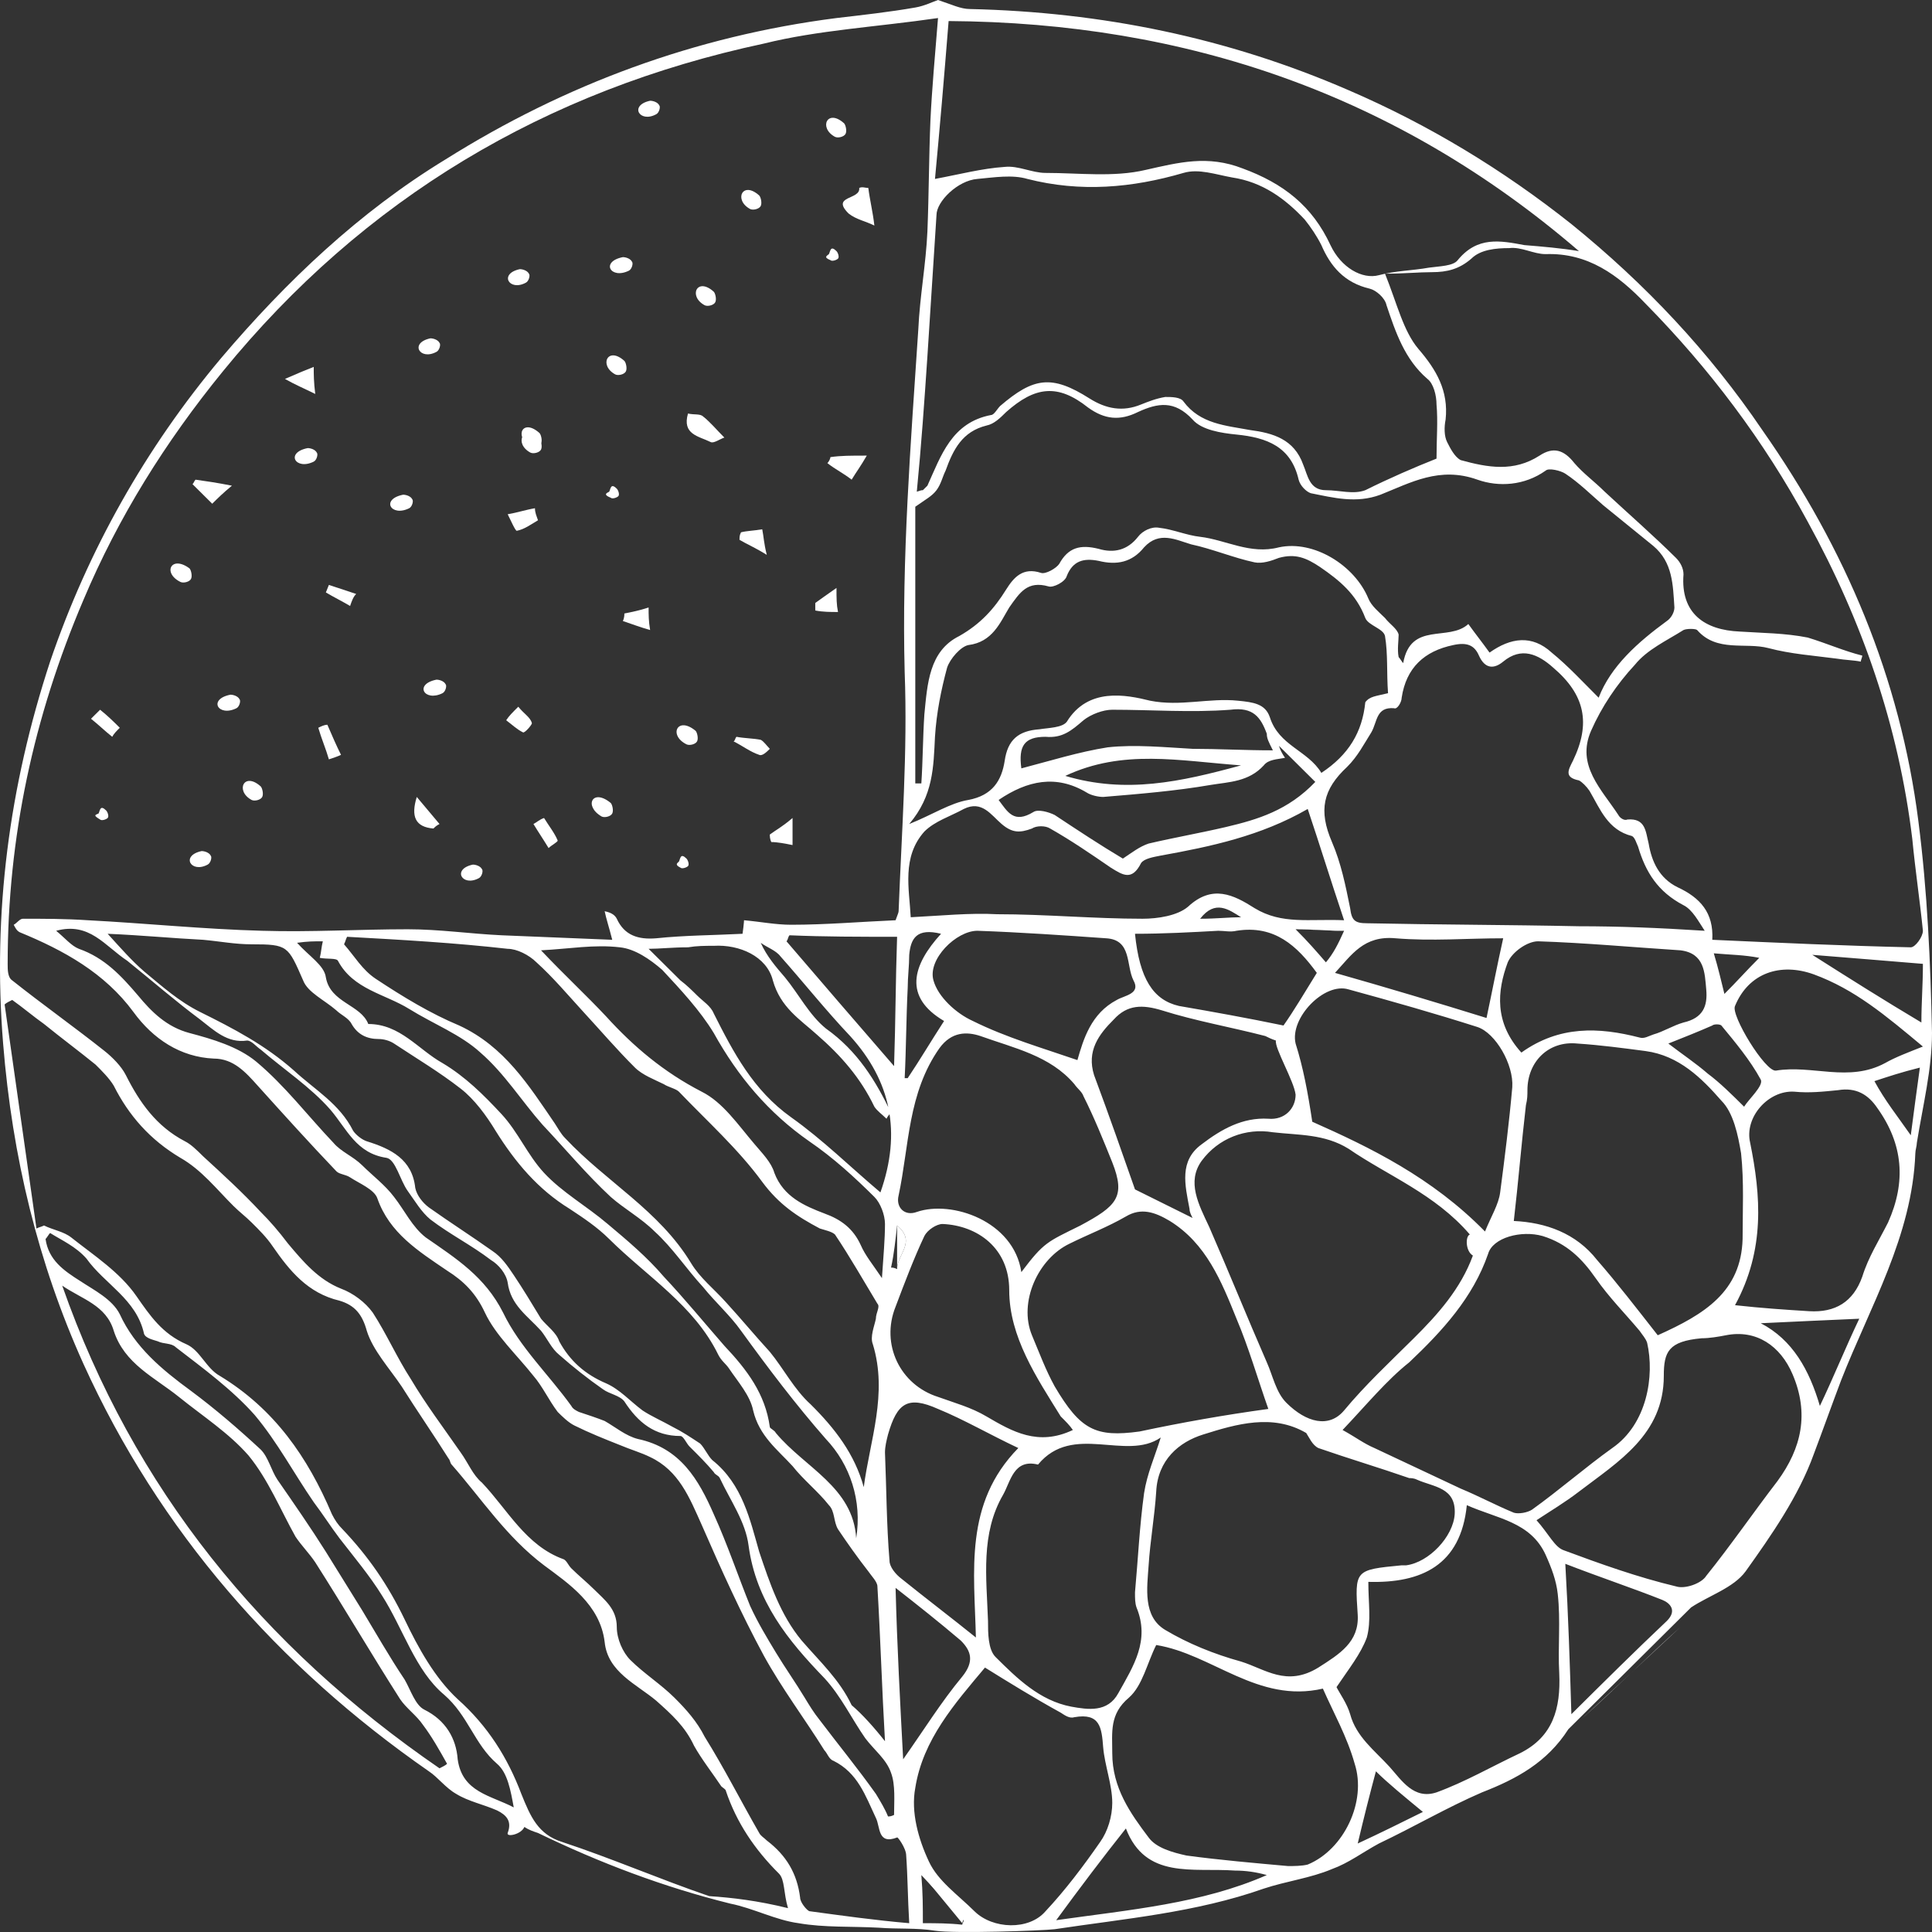 <svg width="300" height="300" viewBox="0 0 300 300" fill="none" xmlns="http://www.w3.org/2000/svg">
<rect x="0" y="0" width="300" height="300" fill="#333333" stroke="none"/>
<path d="M138.36 196.831C138.595 196.831 138.831 196.831 139.301 197.065C139.301 194.73 142.36 192.862 139.301 190.294C139.066 192.395 138.831 194.73 138.36 196.831ZM186.358 142.662C188.946 142.662 190.828 142.428 192.711 142.428C190.828 141.261 188.711 139.627 186.358 142.662ZM208.71 144.53C205.887 144.53 204.004 144.296 201.181 144.296C203.063 146.164 204.475 147.799 205.887 149.433C207.063 148.032 207.769 146.631 208.71 144.53ZM266.119 148.032C266.825 150.367 267.296 152.468 267.766 154.336C269.648 152.468 271.295 150.601 273.178 148.733C270.825 148.266 268.707 148.266 266.119 148.032ZM149.418 298.866C149.418 298.633 149.654 298.399 149.654 298.166C147.536 295.831 145.419 293.729 143.066 291.161C143.301 293.963 143.301 296.064 143.301 298.633C145.419 298.633 147.301 298.633 149.418 298.866ZM296.706 176.284C297.177 172.549 297.647 169.28 298.118 165.777C295.294 166.478 293.177 167.178 291.059 167.879C292.706 170.914 294.588 173.249 296.706 176.284ZM210.827 286.258C214.357 284.623 217.651 282.989 220.945 281.355C218.121 279.02 215.533 276.918 213.651 275.05C212.71 278.553 211.769 282.288 210.827 286.258ZM146.124 144.997C142.36 144.063 141.419 145.697 141.184 148.266C141.184 149.9 140.948 151.768 140.948 153.402C140.713 158.072 140.713 162.742 140.478 167.412C140.713 167.412 140.948 167.412 140.948 167.412C142.83 164.61 144.477 161.808 146.595 158.539C140.242 154.803 141.654 149.9 146.124 144.997ZM192.711 118.846C183.064 118.146 174.359 116.278 165.418 120.48C174.829 123.282 183.299 121.414 192.711 118.846ZM281.413 148.266C287.295 152.001 292.471 155.27 298.353 158.773C298.353 155.737 298.588 152.935 298.588 149.667C292.941 149.2 287.295 148.733 281.413 148.266ZM273.413 205.471C278.354 208.039 280.942 212.709 282.589 218.312C284.707 213.876 286.589 209.206 288.706 204.77C283.295 205.004 278.354 205.237 273.413 205.471ZM270.825 171.848C271.531 170.681 273.883 168.579 273.413 167.645C271.766 164.61 269.413 161.808 267.296 159.24C267.06 159.006 266.119 159.006 265.884 159.24C263.766 160.174 261.413 161.108 259.061 162.042C261.178 163.676 263.296 165.077 265.178 166.711C267.06 168.112 268.943 169.98 270.825 171.848ZM140.242 273.182C143.536 268.513 146.124 264.31 149.418 260.34C151.301 258.006 150.83 256.371 149.183 254.737C145.889 251.935 142.36 249.133 139.066 246.565C139.301 255.671 139.772 264.31 140.242 273.182ZM122.596 145.23C122.361 145.464 122.361 145.931 122.126 146.164C127.537 152.468 132.949 158.773 138.831 165.544C139.066 158.539 139.066 152.235 139.301 145.464C133.419 145.464 128.008 145.464 122.596 145.23ZM164.006 298.166C175.535 296.531 186.593 295.597 196.71 291.161C195.063 290.694 193.416 290.461 191.77 290.461C185.182 289.994 177.888 291.862 174.829 283.923C171.3 288.359 167.771 293.029 164.006 298.166ZM158.594 119.313C163.065 118.146 167.535 116.745 172.006 116.044C176.241 115.577 180.946 116.044 185.182 116.278C189.181 116.278 193.181 116.511 197.652 116.511C196.946 115.11 196.71 114.643 196.71 113.943C195.769 111.374 194.593 109.74 191.064 110.207C184.946 110.674 178.829 110.207 172.712 110.207C171.3 110.207 169.418 110.907 168.241 111.841C166.359 113.476 164.947 114.643 162.359 114.41C159.065 114.41 158.124 115.811 158.594 119.313ZM244.002 266.178C248.943 261.274 253.884 256.371 258.825 251.701C260.472 250.067 259.296 248.9 258.119 248.433C253.414 246.565 248.473 244.93 243.061 242.829C243.532 251.001 243.767 258.473 244.002 266.178ZM207.298 151.068C215.533 153.402 223.297 155.737 230.827 158.072C231.768 153.636 232.474 149.9 233.415 145.697C227.768 145.697 222.356 146.164 216.71 145.697C211.769 145.23 209.886 148.266 207.298 151.068ZM199.299 159.24C200.946 156.905 202.593 154.103 204.475 151.068C201.416 146.865 197.887 143.596 192.005 144.53C191.064 144.763 190.123 144.53 189.181 144.53C184.946 144.763 180.711 144.997 176.241 144.997C176.947 152.001 179.064 155.27 183.064 156.204C188.476 157.138 193.652 158.072 199.299 159.24ZM298.588 162.508C292.706 157.605 288.001 153.636 281.648 151.301C276.472 149.433 271.531 151.068 269.413 156.204C268.707 157.605 274.119 166.478 275.766 166.244C281.413 165.31 287.059 168.112 292.706 165.077C294.353 164.143 296.235 163.442 298.588 162.508ZM174.359 133.322C175.77 132.388 176.947 131.454 178.358 130.987C182.358 130.053 186.358 129.353 190.358 128.419C195.299 127.252 200.004 125.851 204.24 121.414C202.357 119.546 200.475 117.679 198.593 115.811C198.828 116.511 199.063 116.978 199.534 117.679C198.357 117.912 196.946 117.912 196.24 118.846C193.887 121.414 190.828 121.414 188.005 121.881C182.593 122.815 176.947 123.282 171.3 123.749C170.594 123.749 169.418 123.516 168.712 123.049C164.006 120.247 159.536 121.181 155.065 124.216C156.477 126.084 157.418 127.952 160.477 126.084C161.183 125.617 162.83 126.084 163.771 126.551C167.3 128.886 170.829 131.221 174.359 133.322ZM7.778 191.461C7.542 191.695 7.307 192.162 7.072 192.395C7.542 195.664 9.895 197.298 12.483 198.933C14.601 200.334 17.424 201.735 18.601 204.07C20.954 209.206 25.189 212.709 29.659 215.978C33.424 218.779 36.953 221.815 40.482 225.084C41.658 226.251 42.129 228.352 43.07 229.753C45.658 233.489 48.246 237.225 50.599 240.961C52.482 243.996 54.364 247.032 56.246 250.067C58.364 253.569 60.481 257.305 62.834 260.807C63.775 262.442 64.481 264.777 65.893 265.477C69.187 267.112 70.834 269.914 71.069 273.182C71.775 278.319 76.245 278.786 79.775 280.654C79.304 278.086 78.833 275.284 77.186 273.883C73.657 270.847 72.716 266.411 68.951 263.142C64.481 259.407 62.599 252.869 59.305 247.732C57.422 244.697 55.07 241.895 52.717 238.859C51.305 236.992 50.129 235.124 48.717 233.256C45.658 228.819 43.07 223.916 39.541 219.713C36.012 215.744 31.541 212.475 27.306 209.206C26.6 208.506 25.424 208.739 24.483 208.272C23.777 208.039 22.601 207.805 22.365 207.105C21.189 201.735 16.248 199.4 13.425 195.43C11.777 193.563 9.66 192.629 7.778 191.461ZM236.238 163.442C242.12 159.24 248.238 159.473 254.59 161.108C255.296 161.341 256.002 160.874 256.708 160.641C258.355 160.174 259.766 159.24 261.413 158.773C264.472 158.072 265.178 156.204 264.943 153.636C264.707 151.068 264.707 148.032 260.943 147.565C253.649 147.098 246.12 146.398 238.826 146.164C237.179 146.164 234.826 147.799 234.121 149.433C232.474 153.869 232.003 158.773 236.238 163.442ZM132.949 238.859C133.89 233.022 132.007 227.419 128.243 223.449C123.537 218.079 119.302 212.475 115.067 206.638C113.42 204.303 111.067 202.202 109.185 199.867C106.597 197.065 104.479 193.796 101.656 191.228C99.538 189.126 96.95 187.725 94.833 185.857C91.068 182.355 87.774 178.386 84.245 174.65C80.951 170.914 78.363 166.711 74.598 163.442C71.54 160.641 67.304 159.006 63.54 156.671C59.775 154.336 54.834 153.636 52.482 149.2C52.246 148.733 50.835 148.966 49.658 148.733C49.894 147.799 49.894 147.098 50.129 146.164C48.717 146.164 47.776 146.164 46.129 146.398C48.011 148.499 50.364 149.9 50.599 151.768C51.305 155.737 56.011 155.971 57.187 159.006C62.128 159.006 64.952 162.975 68.716 165.077C72.245 167.178 75.069 169.98 77.892 173.016C80.48 175.817 81.892 179.32 84.48 182.122C87.304 185.157 91.068 187.258 94.362 190.06C97.421 192.629 100.479 195.197 103.068 198.232C106.362 201.735 109.42 205.471 112.479 208.973C116.008 212.709 118.832 216.445 119.537 221.581C119.537 221.815 120.243 222.048 120.479 222.515C124.949 227.885 132.478 230.921 132.949 238.859ZM167.3 164.61C168.241 161.341 169.418 157.372 173.417 155.27C174.594 154.57 177.182 154.336 176.005 152.235C174.829 149.9 175.77 145.931 171.77 145.697C165.182 145.23 158.359 144.763 151.771 144.53C148.477 144.53 144.007 148.966 144.948 152.235C145.654 154.803 148.477 157.372 151.065 158.539C156.242 161.108 161.888 162.742 167.3 164.61ZM158.124 224.85C153.654 222.749 149.654 220.414 145.654 218.779C140.948 216.678 139.301 217.845 137.89 222.749C137.654 223.683 137.419 224.617 137.419 225.551C137.654 231.154 137.654 236.758 138.125 242.362C138.125 243.296 139.066 244.463 140.007 245.164C143.772 248.199 147.771 251.234 151.536 254.27C151.301 243.996 149.654 233.489 158.124 224.85ZM138.36 172.782C138.125 173.016 137.89 173.249 137.654 173.716C136.948 173.016 136.243 172.549 135.772 171.848C133.654 167.412 130.596 163.909 126.831 160.641C124.243 158.306 121.184 156.438 120.008 152.235C119.067 148.499 114.832 146.631 110.832 146.865C109.42 146.865 108.244 146.865 106.832 147.098C104.479 147.098 102.362 147.332 100.715 147.332C102.362 148.966 104.009 150.601 105.656 152.235C106.597 152.935 107.538 153.869 108.244 154.57C109.185 155.504 110.361 156.204 110.832 157.372C113.891 163.442 116.949 169.28 122.831 173.482C127.772 176.985 132.007 181.188 136.713 185.157C140.007 175.817 138.36 167.879 132.007 160.874C128.243 156.905 124.714 152.468 121.184 148.499C120.479 147.565 119.067 147.098 118.126 146.398C119.067 148.499 120.479 150.134 121.89 151.768C124.008 154.336 125.655 157.605 128.243 159.707C133.184 163.209 136.007 167.879 138.36 172.782ZM166.594 222.048C166.124 221.348 165.418 220.647 164.712 219.947C160.947 213.876 156.712 207.572 156.712 200.334C156.712 193.796 151.771 190.294 146.36 190.06C145.419 190.06 144.007 190.994 143.536 191.928C141.889 195.43 140.478 199.166 139.066 202.902C136.713 208.739 139.772 215.044 145.654 216.911C148.242 217.845 150.83 218.546 153.183 219.947C157.183 222.282 161.183 224.617 166.594 222.048ZM84.01 147.565C87.774 151.535 91.068 154.57 94.127 157.839C98.362 162.508 103.068 166.478 108.95 169.513C112.244 171.148 114.596 174.65 117.185 177.685C118.361 179.086 119.773 180.487 120.243 182.122C121.655 185.857 124.949 187.258 128.008 188.426C130.596 189.36 132.478 190.761 133.654 193.329C134.36 194.963 135.537 196.364 136.948 198.466C137.184 194.964 137.419 192.395 137.419 190.06C137.419 188.659 136.713 186.791 135.772 185.857C132.713 182.822 129.419 179.787 125.655 177.218C119.302 172.782 114.596 167.178 110.832 160.407C108.714 156.905 105.656 153.636 102.832 150.601C100.95 148.966 98.597 147.332 96.244 147.098C92.245 146.631 88.48 147.332 84.01 147.565ZM8.719 144.53C10.13 145.697 11.072 146.865 12.248 147.332C16.248 148.733 18.836 151.535 21.424 154.57C23.542 157.138 25.895 159.473 29.424 160.407C32.953 161.341 36.953 162.508 39.776 164.843C44.247 168.579 47.776 173.249 51.776 177.452C52.952 178.853 54.834 179.553 56.246 180.954C57.893 182.589 59.775 183.99 61.187 185.857C62.834 187.959 64.01 190.527 66.128 192.162C70.834 195.43 75.304 198.232 78.127 203.836C80.716 209.206 85.186 213.409 88.715 218.312C88.951 218.779 89.421 219.013 89.892 219.246C91.303 219.713 92.715 220.18 93.891 220.647C95.538 221.581 97.186 222.982 99.068 223.449C105.656 224.85 108.479 229.753 110.832 235.124C112.949 239.793 114.596 244.697 116.479 249.366C117.655 251.935 119.067 254.27 120.479 256.605C121.89 258.94 123.537 261.274 124.949 263.609C125.655 264.777 126.361 265.944 127.302 267.112C130.125 270.848 133.184 274.583 136.007 278.553C136.713 279.72 137.419 280.888 137.89 282.055C138.125 282.055 138.36 282.055 138.831 281.822C138.831 279.72 139.066 277.152 138.36 275.284C137.654 273.182 135.772 271.781 134.36 269.914C132.243 266.878 130.596 263.376 128.008 260.574C122.361 254.737 117.42 248.666 116.243 240.027C115.773 236.291 113.42 233.022 111.773 229.52C111.538 229.053 111.067 229.053 110.832 228.586C109.656 227.185 108.479 226.018 107.067 224.617C106.597 224.15 106.126 222.982 105.656 222.982C101.656 222.982 99.068 220.881 96.95 217.612C96.244 216.678 94.597 216.445 93.656 215.744C91.303 214.11 88.951 212.242 86.833 210.374C85.657 209.44 84.951 207.805 84.01 206.638C81.892 204.303 79.304 202.669 78.833 199.166C78.598 197.765 77.422 196.364 76.245 195.664C73.186 193.329 69.893 191.695 66.834 189.36C65.422 188.192 64.481 186.558 63.305 184.923C62.128 183.289 61.422 180.02 60.011 179.787C55.305 179.086 53.893 175.35 51.305 172.315C48.246 168.813 44.011 166.011 40.482 162.975C39.776 162.508 39.07 161.575 38.365 161.575C35.306 162.042 33.188 159.94 31.071 158.306C27.306 155.504 23.542 152.235 19.777 149.2C16.248 146.865 13.895 143.129 8.719 144.53ZM198.122 161.575C197.416 161.341 196.946 161.108 196.475 160.874C191.064 159.473 185.652 158.539 180.476 156.905C177.417 155.971 175.064 155.971 172.947 158.306C170.594 160.641 168.712 163.209 169.888 166.945C172.241 173.249 174.358 179.32 176.241 184.69C179.535 186.324 182.358 187.725 185.182 189.126C184.946 188.659 184.711 188.192 184.711 187.725C184.005 183.99 183.064 180.254 186.593 177.685C189.652 175.35 192.946 173.482 196.946 173.716C199.534 173.949 201.181 172.082 201.181 169.98C200.946 167.879 197.887 162.742 198.122 161.575ZM269.413 202.669C273.648 203.136 277.177 203.369 280.942 203.603C284.942 203.836 287.765 202.202 289.177 198.232C290.118 195.197 291.765 192.629 293.177 189.827C296 183.523 295.53 177.685 291.53 172.082C290.118 169.98 288.236 168.813 285.412 169.28C283.06 169.513 280.942 169.747 278.589 169.513C274.589 169.28 270.825 173.482 271.766 177.452C273.413 185.624 274.119 194.03 269.413 202.669ZM203.063 125.617C195.769 129.82 188.005 131.454 180.241 132.855C179.064 133.089 177.652 133.322 177.182 134.023C175.77 136.825 174.359 135.891 172.476 134.723C169.418 132.622 166.359 130.52 163.065 128.653C162.359 128.186 160.947 128.186 160.241 128.653C158.359 129.353 157.183 129.353 155.536 127.952C153.889 126.551 152.477 124.216 149.654 125.617C147.536 126.785 145.183 127.485 143.536 129.12C140.007 133.089 141.184 137.992 141.419 142.428C146.124 142.195 150.595 141.728 154.83 141.961C162.359 141.961 169.888 142.662 177.417 142.662C179.77 142.662 182.829 142.195 184.476 140.794C188.24 137.292 191.534 138.926 194.828 141.027C199.063 143.596 203.298 142.662 208.71 142.895C206.592 136.591 204.945 131.221 203.063 125.617ZM158.594 197.532C162.124 192.862 162.594 192.862 167.771 190.294C173.417 187.258 174.829 185.857 172.712 180.487C171.3 176.985 169.888 173.482 168.241 170.214C168.006 169.513 167.3 169.046 166.829 168.346C163.065 163.909 157.418 162.742 152.242 160.874C150.124 160.174 147.771 160.174 145.889 162.742C140.948 169.747 141.184 177.919 139.537 185.624C139.066 187.492 140.478 188.893 142.36 188.192C147.771 186.324 157.418 189.593 158.594 197.532ZM203.769 174.183C212.71 178.152 222.356 182.822 230.591 191.228C231.532 188.893 232.709 187.025 232.944 185.157C233.65 179.787 234.356 174.183 234.826 168.813C235.062 165.31 232.238 160.407 229.415 159.473C222.827 157.372 216.239 155.504 209.416 153.636C205.651 152.468 200.24 158.072 201.181 162.042C202.357 165.777 203.063 169.513 203.769 174.183ZM180.241 223.216C174.829 226.952 166.594 220.881 161.183 227.419C157.418 226.485 156.948 229.987 155.771 232.088C152.242 238.159 153.183 244.93 153.418 251.701C153.418 253.569 153.418 256.138 154.595 257.305C157.889 260.574 161.418 264.076 166.359 265.01C168.947 265.477 172.006 265.944 173.653 262.909C176.005 258.706 178.594 254.737 176.476 249.6C176.241 248.9 176.241 248.199 176.241 247.265C176.711 242.128 176.947 236.992 177.652 231.855C178.123 228.819 179.299 226.251 180.241 223.216ZM152.948 258.94C148.242 264.543 143.301 270.147 142.125 277.619C141.419 281.355 142.595 285.557 144.242 289.06C145.654 292.095 148.713 294.196 151.301 296.765C154.124 299.567 159.771 299.8 162.359 296.765C165.418 293.496 168.241 289.76 170.829 286.024C172.006 284.39 172.712 282.055 172.712 279.954C172.712 277.152 171.535 274.116 171.3 271.314C171.065 268.279 170.829 265.944 166.829 266.645C166.124 266.878 165.418 266.411 164.712 265.944C160.477 263.609 156.712 261.274 152.948 258.94ZM68.246 274.583C68.716 274.35 69.187 274.116 69.422 273.883C68.246 271.781 67.069 269.68 65.657 267.812C64.716 266.411 63.069 265.244 62.128 263.843C57.658 256.838 53.423 249.6 48.952 242.595C48.011 241.194 46.835 240.027 45.894 238.626C43.541 234.423 41.658 229.753 38.6 226.018C35.541 222.515 31.541 219.947 27.777 216.911C24.012 213.876 19.307 211.775 17.66 206.638C16.483 202.669 12.719 201.735 9.66 199.633C20.718 231.154 40.717 255.671 68.246 274.583ZM196.946 218.779C195.299 214.11 193.887 209.206 192.005 204.77C189.652 198.933 187.299 193.096 181.652 189.593C179.299 188.192 177.182 187.492 174.829 188.893C172.006 190.527 168.947 191.695 166.124 193.096C161.183 195.43 158.124 202.202 160.241 207.338C161.418 210.14 162.359 212.709 163.771 215.277C167.771 222.048 170.123 223.216 176.947 222.282C183.535 220.881 190.123 219.713 196.946 218.779ZM238.591 236.058C240.473 238.159 241.414 240.26 242.826 240.727C248.473 242.829 254.355 244.93 260.237 246.331C261.649 246.798 264.237 245.864 264.943 244.697C268.707 240.027 272.237 234.89 276.001 229.987C279.766 224.85 280.942 219.48 278.354 213.409C276.472 208.973 272.707 206.404 268.001 207.338C266.825 207.572 265.413 207.805 264.237 207.805C259.061 208.272 258.355 209.907 258.355 213.643C258.355 222.749 251.296 226.952 245.179 231.621C243.061 233.256 240.708 234.657 238.591 236.058ZM205.416 262.208C195.299 264.543 188.24 256.838 179.535 255.437C178.123 258.239 177.417 261.741 175.3 263.609C172.241 266.178 172.712 268.98 172.712 272.248C172.712 277.619 175.535 281.588 178.358 285.324C179.535 286.958 182.123 287.659 184.24 288.126C189.417 288.826 194.828 289.293 200.004 289.76C200.946 289.76 202.122 289.76 203.063 289.527C208.71 287.192 212.239 279.72 210.357 273.883C209.18 269.68 207.063 265.944 205.416 262.208ZM207.534 261.975C208.004 262.909 209.18 264.543 209.651 266.178C210.592 269.68 213.416 271.781 215.768 274.35C217.651 276.451 219.533 279.487 223.062 278.319C227.533 276.685 231.532 274.35 236.003 272.248C241.179 269.68 242.355 265.244 242.12 259.873C241.885 255.671 242.355 251.701 241.885 247.499C241.65 245.397 240.944 243.529 240.003 241.428C237.65 236.291 232.474 235.824 227.768 233.723C226.827 243.062 220.709 245.864 212.474 245.631C212.474 248.9 212.945 251.701 212.239 254.27C211.298 256.838 209.416 259.173 207.534 261.975ZM257.414 207.338C264.707 204.07 270.354 200.567 270.59 192.395C270.59 187.959 270.825 183.523 270.354 179.086C269.884 176.284 269.178 172.782 267.296 170.914C264.237 167.412 260.708 163.909 255.531 163.209C252.002 162.742 248.473 162.275 244.944 162.042C240.473 161.575 237.179 164.843 237.179 169.28C237.179 169.98 237.179 170.681 236.944 171.615C236.238 177.685 235.768 183.523 235.062 189.593C240.003 189.827 244.708 191.461 248.002 195.664C251.061 199.166 254.12 203.136 257.414 207.338ZM228.238 191.695C222.827 185.39 215.533 182.589 209.416 178.386C205.651 176.051 201.651 176.284 197.652 175.817C193.416 175.117 189.181 176.751 186.593 180.254C184.24 183.523 186.123 187.025 187.77 190.527C190.828 197.532 193.652 204.537 196.71 211.541C197.652 213.643 198.122 216.211 199.769 217.845C202.828 220.881 206.357 221.815 208.71 219.013C212.004 215.044 215.768 211.541 219.533 207.805C223.298 204.07 226.827 200.1 228.709 194.964C227.533 194.263 227.533 191.928 228.238 191.695ZM208.475 222.048C210.592 223.216 211.769 224.15 213.416 224.85C217.886 226.952 222.356 229.053 226.827 231.154C229.65 232.322 232.238 233.723 235.062 234.89C235.768 235.124 237.179 234.89 237.885 234.423C242.12 231.388 246.12 227.885 250.355 224.85C255.767 221.114 256.943 213.643 255.767 208.506C255.531 207.805 255.061 207.338 254.59 206.638C252.237 203.836 249.885 201.501 247.767 198.466C245.649 195.43 243.297 193.096 239.532 191.928C236.238 190.994 231.768 192.162 231.062 194.73C228.709 201.501 224.003 206.638 218.827 211.541C215.298 214.343 212.239 218.079 208.475 222.048ZM202.828 222.515C197.652 219.48 192.005 221.114 186.829 222.749C183.064 223.916 179.77 226.718 179.535 231.621C179.299 235.357 178.594 239.326 178.358 243.062C178.123 246.565 177.417 251.001 180.946 253.102C184.476 255.204 188.476 256.838 192.711 258.006C196.475 259.173 199.769 261.975 204.71 258.94C208.004 256.838 211.063 254.97 210.827 250.767C210.357 243.763 210.357 243.763 217.651 243.062C217.886 243.062 218.121 243.062 218.357 243.062C221.886 242.595 225.65 238.626 225.886 235.124C226.121 230.921 222.592 230.921 220.004 229.753C219.533 229.52 219.062 229.52 218.827 229.52C214.121 227.885 209.416 226.485 204.71 224.85C203.769 224.383 203.298 223.216 202.828 222.515ZM215.533 107.639C215.298 104.37 215.533 101.568 215.063 98.766C214.827 97.599 212.474 97.132 212.004 95.964C210.592 92.228 208.004 90.127 204.945 88.025C202.828 86.624 201.181 85.924 198.593 86.624C197.416 87.091 196.005 87.558 194.828 87.325C191.534 86.624 188.24 85.224 184.946 84.523C182.593 83.823 180.005 82.422 177.652 84.99C175.77 87.325 173.417 87.792 170.594 87.091C168.241 86.624 166.594 87.091 165.653 89.426C165.418 90.36 163.535 91.294 162.83 91.061C159.536 90.127 158.359 91.995 156.712 94.33C155.301 96.665 154.124 99.7 150.36 100.167C149.183 100.4 147.536 102.268 147.066 103.669C146.124 107.172 145.419 110.674 145.183 114.41C144.948 119.08 144.948 123.516 141.184 127.952C144.713 126.551 147.536 124.683 150.36 124.216C154.124 123.516 155.536 121.181 156.006 118.146C156.477 114.877 158.124 113.476 161.418 113.242C162.83 113.009 164.947 113.009 165.653 112.075C168.947 106.705 174.829 107.872 178.594 108.806C183.299 109.74 187.77 108.339 192.24 108.806C194.593 109.039 196.475 109.273 197.181 111.374C198.593 115.811 203.063 116.511 205.181 120.013C209.416 117.212 211.533 113.709 212.004 109.039C212.71 108.106 213.651 108.106 215.533 107.639ZM53.893 145.464C53.658 145.931 53.658 146.164 53.423 146.631C55.07 148.499 56.246 150.601 58.364 152.001C62.599 154.803 66.834 157.372 71.304 159.24C78.363 162.508 82.127 168.579 86.127 174.416C86.598 175.117 87.068 176.051 87.774 176.751C94.127 183.523 102.362 187.959 107.303 196.131C108.714 198.466 110.832 200.1 112.714 202.202C115.067 204.77 117.185 207.338 119.537 209.907C121.655 212.475 123.302 215.744 125.89 218.079C129.655 221.815 132.713 225.784 134.125 230.921C135.066 223.683 137.89 216.445 135.537 208.739C135.066 207.572 135.772 205.937 136.007 204.77C136.007 203.836 136.713 202.902 136.243 202.435C134.125 198.933 132.007 195.197 129.655 191.695C129.184 191.228 128.008 190.994 127.302 190.761C123.773 188.893 120.949 187.025 118.361 183.523C114.596 178.386 109.891 174.183 105.42 169.513C104.95 169.046 103.773 168.813 103.068 168.346C101.656 167.645 99.774 166.945 98.597 165.777C95.774 162.975 93.186 159.94 90.597 157.138C88.245 154.57 85.892 151.768 83.304 149.433C82.127 148.266 80.245 147.332 78.833 147.332C70.598 146.398 62.364 145.931 53.893 145.464ZM264.707 144.53C263.766 143.129 262.825 141.261 261.413 140.561C257.414 138.459 255.531 135.424 254.355 131.454C254.12 130.987 253.884 130.053 253.414 129.82C249.649 128.886 248.473 125.617 246.826 122.815C246.355 122.115 245.649 121.414 245.179 121.181C242.826 120.714 243.532 119.546 244.238 118.146C247.061 112.308 246.12 107.872 241.179 103.669C238.826 101.568 236.238 100.4 233.415 102.735C232.003 103.903 230.591 103.903 229.65 101.801C228.944 100.167 227.768 99.7 225.65 100.167C221.18 101.101 218.357 103.669 217.651 108.339C217.651 109.039 216.945 110.207 216.474 109.973C213.651 109.74 213.886 112.075 212.945 113.709C211.769 115.577 210.827 117.445 209.18 119.08C205.416 122.582 204.71 125.851 206.828 130.754C208.239 134.023 208.945 137.525 209.651 141.027C209.886 142.895 210.357 143.362 212.239 143.362C223.298 143.596 234.121 143.596 245.179 143.829C251.296 143.829 257.414 144.063 264.707 144.53ZM245.179 38.993C216.945 14.71 184.24 3.502 147.301 3.269C146.595 12.141 145.889 20.314 145.183 27.785C148.948 27.085 152.477 26.151 156.006 25.917C158.124 25.684 160.241 26.851 162.359 26.851C167.535 26.851 172.947 27.552 177.888 26.384C183.064 25.217 187.534 24.049 192.946 26.151C199.299 28.486 203.769 31.988 206.592 38.059C208.239 41.561 211.533 43.429 214.121 42.728C216.71 42.028 219.298 42.028 221.886 41.561C223.533 41.328 225.65 41.328 226.356 40.394C229.415 36.658 232.944 37.358 236.709 38.059C239.532 38.292 242.355 38.526 245.179 38.993ZM137.419 270.381C136.948 262.208 136.713 254.27 136.243 246.331C136.243 245.631 135.301 244.697 134.831 243.996C133.184 241.895 131.537 239.56 130.125 237.459C129.419 236.291 129.655 234.657 128.713 233.723C127.066 231.621 124.714 229.753 123.067 227.652C120.714 225.084 117.89 222.982 116.949 219.013C116.479 216.678 114.596 214.577 113.185 212.475C112.714 211.775 112.008 211.308 111.538 210.374C107.773 202.669 100.479 198.232 94.597 192.395C92.715 190.527 90.597 189.126 88.48 187.725C83.539 184.69 80.01 180.487 76.951 175.584C75.539 173.249 73.657 170.681 71.54 169.046C68.246 166.478 64.716 164.376 61.187 162.042C60.481 161.575 59.54 161.341 58.834 161.341C56.952 161.341 55.54 160.641 54.599 159.006C54.129 158.072 52.952 157.605 52.246 156.905C50.364 155.27 47.776 154.103 47.07 152.235C44.717 146.865 44.717 146.631 39.07 146.631C36.482 146.631 34.13 146.164 31.541 145.931C26.836 145.697 22.13 145.23 16.718 144.997C18.836 147.332 20.483 149.2 22.365 150.834C25.189 153.169 27.777 155.504 31.071 157.138C36.247 159.707 41.188 162.275 45.658 166.244C48.952 169.28 52.717 171.381 54.834 175.584C55.305 176.284 56.246 176.985 56.952 177.218C60.717 178.386 64.01 180.02 64.481 184.456C64.716 185.624 65.657 186.791 66.599 187.492C69.893 189.827 73.186 191.928 76.481 194.263C77.892 195.197 78.833 196.598 79.775 197.999C81.186 200.1 82.598 202.435 84.01 204.77C84.951 205.937 86.362 206.871 86.833 208.272C88.48 211.308 90.833 213.409 94.127 214.81C96.244 215.744 97.891 217.612 99.774 219.013C101.185 219.947 102.832 220.647 104.479 221.581C105.891 222.282 107.303 223.216 108.714 224.15C109.42 224.85 109.891 226.018 110.597 226.718C115.302 230.454 116.479 236.058 117.89 240.961C119.537 245.864 121.184 250.767 124.478 254.737C127.302 258.006 130.36 260.807 132.243 264.777C133.89 266.178 135.772 268.279 137.419 270.381ZM217.18 102.035C217.415 102.268 217.651 102.735 217.886 102.969C219.062 96.431 224.944 99.7 228.003 96.898C229.18 98.532 230.121 99.7 231.297 101.334C234.591 98.999 237.885 98.532 240.944 101.334C243.532 103.436 245.885 106.004 248.238 108.339C250.12 103.436 254.355 99.7 258.825 96.431C259.531 95.964 260.002 95.03 260.002 94.33C259.766 90.827 259.766 87.325 256.708 84.757C254.12 82.655 251.532 80.554 248.943 78.452C247.061 76.818 245.179 74.95 243.061 73.549C242.355 73.082 240.473 72.615 240.003 73.082C236.709 75.417 232.709 75.65 229.415 74.483C223.533 72.382 219.062 74.95 214.357 76.818C210.592 78.219 207.063 77.285 203.534 76.585C202.828 76.351 201.887 75.417 201.651 74.483C200.475 69.346 196.71 67.945 192.005 67.478C189.652 67.245 186.593 66.778 185.182 65.144C182.358 62.108 179.77 62.575 176.711 63.976C173.888 65.377 171.535 65.144 168.947 63.276C164.241 59.54 160.712 60.007 156.242 63.976C155.301 64.91 154.359 65.844 153.183 66.077C149.418 67.011 148.007 69.813 146.83 73.082C146.36 74.016 146.124 75.183 145.419 76.118C144.713 77.051 143.772 77.518 142.125 78.686C142.125 92.462 142.125 107.172 142.125 121.648C142.36 121.648 142.595 121.648 143.066 121.648C143.301 118.146 143.301 114.41 143.536 110.907C144.007 106.238 144.242 101.101 148.948 98.766C152.242 96.898 154.359 94.563 156.242 91.528C157.418 89.66 158.83 88.025 161.653 88.959C162.359 89.193 164.006 88.259 164.477 87.558C165.888 84.99 167.771 84.523 170.594 85.224C172.947 85.924 175.064 85.457 176.711 83.356C177.417 82.422 178.829 81.721 180.005 81.955C182.123 82.188 184.24 83.122 186.358 83.356C190.358 83.823 194.122 86.157 198.593 84.99C204.004 83.823 210.357 87.792 212.474 92.929C212.945 94.096 214.121 95.03 215.063 95.964C215.768 96.898 216.945 97.599 217.18 98.532C217.18 99.466 216.945 100.867 217.18 102.035ZM223.062 71.214C223.062 68.179 223.298 65.377 223.062 62.809C223.062 61.408 222.592 59.54 221.651 58.839C218.121 55.804 216.71 51.601 215.298 47.398C215.063 46.231 213.651 45.063 212.71 44.83C208.71 43.896 206.592 41.328 205.181 38.059C204.475 36.658 203.534 35.257 202.593 34.089C199.534 30.821 196.005 28.252 191.299 27.552C188.711 27.085 186.123 26.151 183.77 26.851C175.77 29.186 167.771 29.887 159.536 27.785C157.183 27.085 154.359 27.552 151.771 27.785C148.713 28.019 145.419 31.288 145.419 33.389C144.948 40.627 144.477 48.099 144.007 55.337C143.536 62.342 143.066 69.113 142.36 76.351C143.066 76.118 143.066 76.118 143.301 76.118C143.536 75.884 143.772 75.65 144.007 75.417C146.124 70.747 147.771 65.611 153.889 64.443C154.359 64.443 154.83 63.509 155.301 63.042C160.477 58.606 163.3 58.139 169.182 61.875C171.77 63.509 174.359 63.976 177.182 62.809C178.358 62.342 179.535 61.875 180.946 61.641C181.888 61.641 183.299 61.641 183.77 62.342C186.358 65.844 190.358 66.077 194.122 66.778C197.652 67.245 200.946 68.179 202.357 72.148C203.063 73.783 203.298 76.118 205.887 76.118C208.004 76.118 210.122 76.818 212.004 76.118C215.768 74.25 219.533 72.615 223.062 71.214ZM122.361 296.298C121.655 293.963 121.89 291.862 120.949 290.928C117.185 287.192 114.361 282.989 112.714 278.086C112.714 277.852 112.244 277.619 112.008 277.385C110.597 275.284 108.95 273.182 107.773 271.081C106.362 268.046 104.244 266.178 101.891 264.076C98.832 261.508 94.362 259.64 93.891 254.97C93.186 249.133 88.245 245.864 84.48 243.062C78.598 238.626 74.834 232.789 70.128 227.419C69.893 227.185 69.893 226.718 69.657 226.485C67.305 222.749 64.716 219.013 62.364 215.277C60.481 212.475 57.893 209.673 56.952 206.638C56.246 204.07 55.07 202.669 52.717 201.968C47.776 200.801 44.953 197.298 42.364 193.563C41.423 192.162 40.247 190.994 39.07 189.827C38.129 188.893 37.188 188.192 36.247 187.258C33.659 184.69 31.306 181.655 28.012 179.787C23.306 176.985 20.012 173.249 17.66 168.579C16.954 167.412 15.777 166.244 14.836 165.31C12.248 163.209 9.425 161.108 6.837 159.006C5.19 157.839 3.543 156.438 1.896 155.27C1.425 155.504 0.954 155.737 0.719 155.971C2.366 167.645 4.013 179.086 5.66 190.761C6.131 190.527 6.366 190.527 6.837 190.294C8.248 190.994 9.895 191.228 11.072 192.162C14.601 194.963 18.601 197.532 21.189 201.268C23.306 204.303 25.189 207.105 28.953 208.739C31.071 209.673 32.012 212.475 34.13 213.643C42.6 218.779 47.776 226.251 51.54 235.124C52.011 236.058 52.482 236.758 53.187 237.459C57.187 241.661 60.246 246.098 62.834 251.468C64.952 255.904 67.54 260.574 71.069 263.843C75.775 268.046 78.833 272.949 80.951 278.553C82.363 282.055 83.539 284.857 87.304 286.024C95.068 288.593 102.597 291.862 110.126 294.43C113.655 294.663 117.655 295.13 122.361 296.298ZM289.177 101.801C289.177 102.035 288.942 102.502 288.942 102.735C287.765 102.502 286.589 102.502 285.177 102.268C281.648 101.801 278.119 101.568 274.589 100.634C271.06 99.7 266.59 101.334 263.531 97.832C263.296 97.599 261.884 97.599 261.413 97.832C258.825 99.466 255.767 100.867 253.884 103.202C251.061 106.238 248.708 109.74 247.061 113.476C244.708 118.846 248.708 122.582 251.296 126.551C251.532 127.018 252.237 127.485 252.708 127.252C255.531 127.018 255.531 129.12 256.002 130.987C256.473 133.789 257.649 136.358 260.472 137.759C264.002 139.393 266.119 141.728 265.884 145.931C276.236 146.398 286.354 146.865 296.706 147.098C297.412 147.098 298.588 145.464 298.588 144.53C298.118 139.86 297.412 135.19 296.941 130.287C294.824 112.775 289.177 96.431 280.707 81.021C273.884 68.412 265.413 57.205 255.531 47.165C251.296 42.728 246.591 39.226 240.003 39.46C238.12 39.46 236.238 38.292 234.356 38.526C232.238 38.526 229.885 38.759 228.474 40.16C226.591 41.795 224.709 42.261 222.356 42.261C220.239 42.261 218.121 42.495 215.063 42.495C216.945 47.165 217.886 51.368 220.239 54.169C223.062 57.438 224.944 60.707 224.474 65.144C224.239 66.311 224.239 67.712 224.709 68.646C225.18 69.58 225.886 70.981 226.827 71.448C231.062 72.615 235.062 73.316 239.061 70.747C241.179 69.346 242.826 69.813 244.473 71.915C245.885 73.549 247.532 74.716 249.179 76.351C252.943 79.853 256.708 83.122 260.237 86.624C260.943 87.325 261.413 88.259 261.413 89.193C260.943 95.264 264.707 97.832 270.119 98.066C273.648 98.299 277.177 98.299 280.707 98.999C283.765 99.933 286.354 101.101 289.177 101.801ZM115.538 142.895C118.126 143.129 120.479 143.596 122.831 143.596C128.243 143.596 133.654 143.129 139.066 142.895C139.301 142.195 139.537 141.728 139.537 141.494C140.007 129.12 140.948 116.745 140.478 104.37C140.007 86.624 141.419 68.879 142.595 51.134C142.831 45.997 143.772 41.094 144.007 35.957C144.242 30.12 144.242 24.283 144.477 18.679C144.713 13.776 145.183 8.639 145.654 2.802C136.007 4.203 127.066 4.67 118.596 6.771C84.715 14.009 56.481 30.821 34.6 57.672C25.659 68.646 18.365 80.32 12.954 93.162C5.19 111.374 1.19 130.053 1.19 149.667C1.19 150.601 1.19 151.768 1.896 152.235C6.601 155.971 11.542 159.473 16.248 163.209C17.424 164.143 18.836 165.544 19.542 166.945C21.659 171.148 24.247 174.883 28.718 177.218C29.659 177.685 30.6 178.619 31.541 179.553C34.6 182.355 37.659 185.157 40.482 188.192C41.894 189.593 43.306 191.228 44.717 193.096C47.07 195.897 49.423 198.699 52.952 200.1C54.834 200.801 56.717 202.202 57.893 203.836C60.011 207.105 61.658 210.841 63.775 214.11C66.128 218.079 68.951 221.815 71.54 225.551C72.716 227.185 73.422 229.053 74.834 230.22C78.833 234.423 81.657 240.027 87.539 242.128C88.009 242.362 88.245 243.062 88.715 243.529C89.892 244.697 91.068 245.631 92.245 246.798C93.891 248.433 95.774 249.833 95.774 252.635C95.774 254.503 96.715 256.605 97.891 257.772C100.009 259.874 102.597 261.508 104.715 263.609C106.597 265.477 108.244 267.345 109.42 269.68C112.479 274.583 115.067 279.72 117.89 284.623C118.126 285.09 118.596 285.324 119.067 285.791C122.126 288.126 123.773 290.928 124.243 294.663C124.243 295.364 125.184 296.531 125.655 296.765C130.831 297.465 135.772 298.166 141.184 298.633C140.948 294.663 140.948 291.395 140.713 288.126C140.713 286.958 139.301 285.09 139.301 285.324C136.243 286.491 136.713 283.689 136.007 282.288C134.36 278.786 133.184 275.284 129.419 273.416C128.713 273.182 128.478 272.248 128.008 271.781C124.949 266.878 121.42 262.208 118.596 257.072C115.067 250.534 112.008 243.763 108.95 236.758C107.067 232.555 105.42 228.352 100.95 226.251C99.538 225.551 97.891 225.084 96.244 224.383C93.891 223.449 91.539 222.515 89.186 221.348C88.245 220.881 87.304 219.947 86.598 219.246C85.186 217.378 84.245 215.277 82.833 213.643C80.245 210.374 76.951 207.338 75.304 203.836C73.892 200.801 72.01 198.933 69.422 197.298C64.952 194.263 60.481 191.461 58.599 186.091C58.128 184.69 55.776 183.756 54.364 182.822C53.658 182.355 52.717 182.355 52.246 181.888C48.011 177.452 44.011 173.016 40.011 168.579C38.129 166.478 36.247 164.376 33.188 164.376C28.012 164.143 23.777 161.341 20.718 157.138C16.248 151.068 9.895 147.565 3.072 144.763C2.601 144.53 2.366 144.063 2.131 143.596C2.601 143.362 3.072 142.662 3.543 142.662C6.837 142.662 10.13 142.662 13.66 142.895C22.601 143.362 31.777 144.296 40.717 144.53C48.246 144.763 55.776 144.296 63.305 144.296C68.246 144.296 72.951 144.997 77.892 145.23C83.539 145.464 89.186 145.697 95.068 145.931C94.597 144.063 94.127 142.662 93.891 141.494C95.068 141.728 95.538 142.195 95.774 142.662C96.95 145.23 99.068 145.931 101.891 145.697C106.362 145.23 110.832 145.23 115.302 144.997C115.538 143.362 115.538 142.662 115.538 142.895ZM243.532 268.513C240.238 273.649 235.532 276.218 230.121 278.319C224.709 280.654 219.533 283.689 214.121 286.258C211.533 287.659 209.416 289.293 206.828 290.227C203.534 291.628 199.769 292.095 196.24 293.262C185.652 296.998 174.594 297.932 163.771 299.567C161.888 299.8 148.242 300.267 145.183 299.8C142.36 299.333 139.301 299.567 136.478 299.333C132.243 299.1 128.008 299.333 124.008 298.633C120.479 298.166 116.949 296.298 113.42 295.597C103.068 293.029 93.186 289.293 83.539 284.623C82.833 284.39 82.127 284.156 81.421 283.689C80.951 284.857 78.598 285.324 78.833 284.623C79.539 282.755 78.598 281.822 77.186 281.121C75.069 280.187 72.716 279.72 70.834 278.553C69.187 277.619 68.01 275.984 66.599 275.05C43.07 258.706 24.718 237.692 12.954 211.775C5.895 196.131 1.896 179.553 0.484 162.042C-1.163 141.728 1.425 122.115 7.778 102.735C13.66 85.457 22.601 69.58 34.365 55.57C44.482 43.663 55.776 32.922 69.187 24.75C87.774 13.075 108.009 5.604 129.89 2.802C133.89 2.335 138.125 1.868 142.125 1.167C143.536 0.934 144.948 0.233 145.654 0C147.771 0.7 149.183 1.401 150.595 1.401C171.065 1.868 190.593 5.837 209.416 14.009C221.886 19.38 233.415 26.384 244.002 34.79C255.531 44.13 265.413 54.636 273.648 66.778C286.589 85.224 295.059 105.304 297.882 127.485C299.294 138.459 299.765 149.433 300 160.407C300 166.011 298.588 171.615 297.647 177.452C297.647 177.919 297.412 178.619 297.412 179.086C296.941 191.928 290.353 202.902 285.883 214.343C284.471 218.079 283.06 222.048 281.648 225.784C279.295 232.322 275.06 238.392 271.06 243.996C269.178 246.565 265.413 247.732 262.59 249.6" fill="white"/>
<path d="M245.649 266.878C250.826 262.208 255.767 257.305 260.943 252.635Z" fill="white"/>
<path d="M143.065 290.928C145.418 293.496 147.536 295.831 149.653 297.932C149.653 298.166 149.418 298.399 149.418 298.633" fill="white"/>
<path d="M201.416 144.296C204.004 144.296 206.122 144.53 208.945 144.53Z" fill="white"/>
<path d="M139.302 190.294C142.36 192.862 139.302 194.73 139.302 197.065Z" fill="white"/>
<path d="M134.831 29.186C135.066 31.054 135.537 32.922 135.772 35.023C134.36 34.323 132.949 34.09 131.772 33.156C128.949 30.354 133.655 31.054 133.419 29.186C133.89 28.953 134.36 29.186 134.831 29.186Z" fill="white"/>
<path d="M106.832 64.21C107.773 64.443 108.714 64.21 109.184 64.676C110.361 65.61 111.302 66.778 112.478 67.945C111.773 68.179 110.831 68.879 110.361 68.646C108.479 67.712 105.89 67.478 106.832 64.21Z" fill="white"/>
<path d="M134.595 70.747C133.654 72.382 132.948 73.316 132.242 74.483C131.066 73.549 129.654 72.849 128.478 71.915C128.713 71.681 128.948 71.214 128.948 70.981C130.595 70.747 132.007 70.747 134.595 70.747Z" fill="white"/>
<path d="M83.54 80.787C82.363 81.488 81.422 82.188 80.246 82.422C80.01 82.422 79.305 80.787 78.834 79.853C80.246 79.62 81.657 79.153 83.069 78.919C83.069 79.62 83.304 80.087 83.54 80.787Z" fill="white"/>
<path d="M32.954 78.219C31.778 77.051 30.837 76.117 29.895 75.183C30.131 74.95 30.131 74.716 30.366 74.483C32.013 74.716 33.66 74.95 36.013 75.417C34.601 76.584 33.895 77.285 32.954 78.219Z" fill="white"/>
<path d="M84.481 127.018C85.187 128.186 86.128 129.353 86.599 130.52C86.599 130.754 85.657 131.221 85.187 131.688C84.481 130.52 83.54 129.119 82.834 127.952C83.305 127.719 83.775 127.252 84.481 127.018Z" fill="white"/>
<path d="M54.364 94.096C53.188 93.395 51.776 92.695 50.6 91.995L51.07 90.827C52.482 91.294 53.894 91.761 55.305 92.228C54.835 92.695 54.599 93.395 54.364 94.096Z" fill="white"/>
<path d="M80.48 109.74C81.421 110.907 82.362 111.374 82.597 112.308C82.597 112.542 81.421 113.943 81.186 113.709C80.245 113.242 79.539 112.542 78.598 111.841C79.068 111.141 79.539 110.674 80.48 109.74Z" fill="white"/>
<path d="M114.361 114.41C115.538 114.643 116.949 114.643 118.126 114.877C118.596 115.11 119.067 115.811 119.537 116.278C119.067 116.745 118.361 117.445 117.89 117.212C116.479 116.745 115.302 115.811 113.891 115.11C114.126 115.11 114.126 114.643 114.361 114.41Z" fill="white"/>
<path d="M67.305 128.653C64.482 128.419 63.776 126.785 64.717 123.75C65.894 125.15 67.07 126.551 68.246 127.952C67.776 128.186 67.541 128.419 67.305 128.653Z" fill="white"/>
<path d="M119.537 129.586C120.478 128.886 121.419 128.419 123.066 127.018C123.066 128.886 123.066 130.053 123.066 131.221C121.89 130.987 120.714 130.754 119.772 130.754C119.537 130.287 119.537 129.82 119.537 129.586Z" fill="white"/>
<path d="M51.071 117.912C50.6 116.278 49.894 114.643 49.424 113.009C49.894 112.775 50.365 112.542 50.836 112.542C51.541 114.176 52.247 115.811 52.953 117.212C52.483 117.445 51.777 117.679 51.071 117.912Z" fill="white"/>
<path d="M115.066 82.655C116.007 82.422 116.949 82.422 118.36 82.188C118.596 83.356 118.596 84.29 119.066 86.157C117.184 84.99 116.007 84.523 114.831 83.823C114.831 83.356 114.831 83.122 115.066 82.655Z" fill="white"/>
<path d="M126.596 93.629C127.537 92.929 128.243 92.462 129.89 91.294C129.89 92.929 129.89 93.863 130.125 95.03C128.949 95.03 127.772 95.03 126.596 94.797C126.596 94.33 126.596 94.096 126.596 93.629Z" fill="white"/>
<path d="M96.95 95.263C98.126 95.03 99.303 94.797 100.715 94.33C100.715 95.497 100.715 96.431 100.95 97.832C99.303 97.365 98.126 96.898 96.715 96.431C96.95 95.964 96.95 95.497 96.95 95.263Z" fill="white"/>
<path d="M44.246 58.839C46.364 57.905 47.54 57.438 48.717 56.971C48.717 58.139 48.717 59.306 48.952 61.174C47.069 60.24 45.893 59.773 44.246 58.839Z" fill="white"/>
<path d="M17.425 114.41C16.248 113.476 15.307 112.542 14.131 111.608C14.601 111.141 15.543 110.207 15.543 110.207C16.719 111.141 17.66 112.075 18.601 113.009C18.131 113.476 17.66 113.943 17.425 114.41Z" fill="white"/>
<path d="M82.362 70.28C82.833 70.514 83.774 70.28 84.009 69.813C84.245 69.346 84.009 68.412 83.774 68.179C81.186 65.844 79.774 68.879 82.362 70.28Z" fill="white"/>
<path d="M108.714 66.544C108.949 66.778 109.655 66.544 109.89 66.311C110.126 66.078 109.89 65.377 109.655 65.144C108.714 64.21 108.714 65.144 108.479 65.611C108.008 65.844 107.538 66.078 108.714 66.544Z" fill="white"/>
<path d="M81.656 43.896C82.127 43.662 82.362 42.728 82.127 42.495C81.891 42.028 81.186 41.794 80.715 41.794C77.421 42.495 79.068 45.297 81.656 43.896Z" fill="white"/>
<path d="M109.42 47.398C109.891 47.632 110.832 47.398 111.067 46.931C111.302 46.464 111.067 45.53 110.832 45.297C108.244 42.962 106.832 45.997 109.42 47.398Z" fill="white"/>
<path d="M48.718 71.681C49.189 71.448 49.424 70.514 49.189 70.28C48.954 69.813 48.248 69.58 47.777 69.58C44.248 70.28 45.895 73.082 48.718 71.681Z" fill="white"/>
<path d="M39.071 124.216C39.542 124.449 40.483 124.216 40.718 123.749C40.954 123.282 40.718 122.348 40.483 122.115C37.895 119.78 36.483 122.815 39.071 124.216Z" fill="white"/>
<path d="M15.542 127.252C15.777 127.485 16.483 127.252 16.718 127.018C16.954 126.785 16.718 126.084 16.483 125.851C15.542 124.917 15.542 125.851 15.307 126.318C14.836 126.551 14.366 126.551 15.542 127.252Z" fill="white"/>
<path d="M36.717 109.973C37.188 109.74 37.423 108.806 37.188 108.572C36.953 108.105 36.247 107.872 35.776 107.872C32.247 108.572 33.894 111.374 36.717 109.973Z" fill="white"/>
<path d="M28.013 90.361C28.483 90.594 29.424 90.361 29.66 89.894C29.895 89.427 29.66 88.493 29.424 88.259C26.601 86.158 25.189 88.96 28.013 90.361Z" fill="white"/>
<path d="M32.246 134.256C32.717 134.023 32.952 133.089 32.717 132.855C32.481 132.388 31.776 132.155 31.305 132.155C28.011 132.855 29.658 135.657 32.246 134.256Z" fill="white"/>
<path d="M93.422 126.785C93.892 127.018 94.834 126.785 95.069 126.318C95.304 125.851 95.069 124.917 94.834 124.684C92.01 122.349 90.598 125.15 93.422 126.785Z" fill="white"/>
<path d="M105.655 134.723C105.89 134.957 106.596 134.723 106.831 134.49C107.067 134.256 106.831 133.556 106.596 133.322C105.655 132.389 105.655 133.322 105.42 133.789C105.184 134.023 104.714 134.256 105.655 134.723Z" fill="white"/>
<path d="M68.716 107.639C69.187 107.405 69.422 106.471 69.187 106.238C68.952 105.771 68.246 105.537 67.775 105.537C64.246 106.238 65.893 109.039 68.716 107.639Z" fill="white"/>
<path d="M106.597 115.577C107.067 115.811 108.008 115.577 108.244 115.11C108.479 114.643 108.244 113.709 108.008 113.476C105.185 111.141 103.773 114.176 106.597 115.577Z" fill="white"/>
<path d="M74.363 136.358C74.834 136.124 75.069 135.19 74.834 134.957C74.599 134.49 73.893 134.256 73.422 134.256C70.128 134.957 71.775 137.759 74.363 136.358Z" fill="white"/>
<path d="M82.362 69.346C82.833 69.58 83.774 69.346 84.009 68.879C84.245 68.412 84.009 67.478 83.774 67.245C81.186 64.91 79.774 67.712 82.362 69.346Z" fill="white"/>
<path d="M94.833 77.285C95.068 77.518 95.774 77.285 96.01 77.051C96.245 76.818 96.01 76.118 95.774 75.884C94.833 74.95 94.833 75.884 94.598 76.351C94.127 76.585 93.657 76.818 94.833 77.285Z" fill="white"/>
<path d="M67.774 54.636C68.245 54.403 68.48 53.469 68.245 53.236C68.01 52.769 67.304 52.535 66.833 52.535C63.539 53.236 65.186 56.038 67.774 54.636Z" fill="white"/>
<path d="M95.539 58.139C96.01 58.372 96.951 58.139 97.186 57.672C97.421 57.205 97.186 56.271 96.951 56.037C94.363 53.703 92.951 56.738 95.539 58.139Z" fill="white"/>
<path d="M63.54 78.919C64.01 78.686 64.245 77.752 64.01 77.518C63.775 77.051 63.069 76.818 62.599 76.818C59.069 77.518 60.716 80.32 63.54 78.919Z" fill="white"/>
<path d="M116.478 32.455C116.948 32.688 117.889 32.455 118.125 31.988C118.36 31.521 118.125 30.587 117.889 30.354C115.301 28.019 113.89 31.054 116.478 32.455Z" fill="white"/>
<path d="M128.948 40.394C129.183 40.627 129.889 40.394 130.124 40.16C130.359 39.927 130.124 39.226 129.889 38.993C128.948 38.059 128.948 38.993 128.712 39.46C128.477 39.693 127.771 39.927 128.948 40.394Z" fill="white"/>
<path d="M101.892 17.745C102.362 17.512 102.597 16.578 102.362 16.344C102.127 15.877 101.421 15.644 100.95 15.644C97.656 16.344 99.303 19.146 101.892 17.745Z" fill="white"/>
<path d="M129.655 21.247C130.126 21.481 131.067 21.247 131.302 20.78C131.538 20.314 131.302 19.38 131.067 19.146C128.479 16.811 127.067 19.846 129.655 21.247Z" fill="white"/>
<path d="M97.657 42.028C98.127 41.795 98.363 40.861 98.127 40.627C97.892 40.16 97.186 39.927 96.716 39.927C93.186 40.627 94.833 43.429 97.657 42.028Z" fill="white"/>
</svg>
